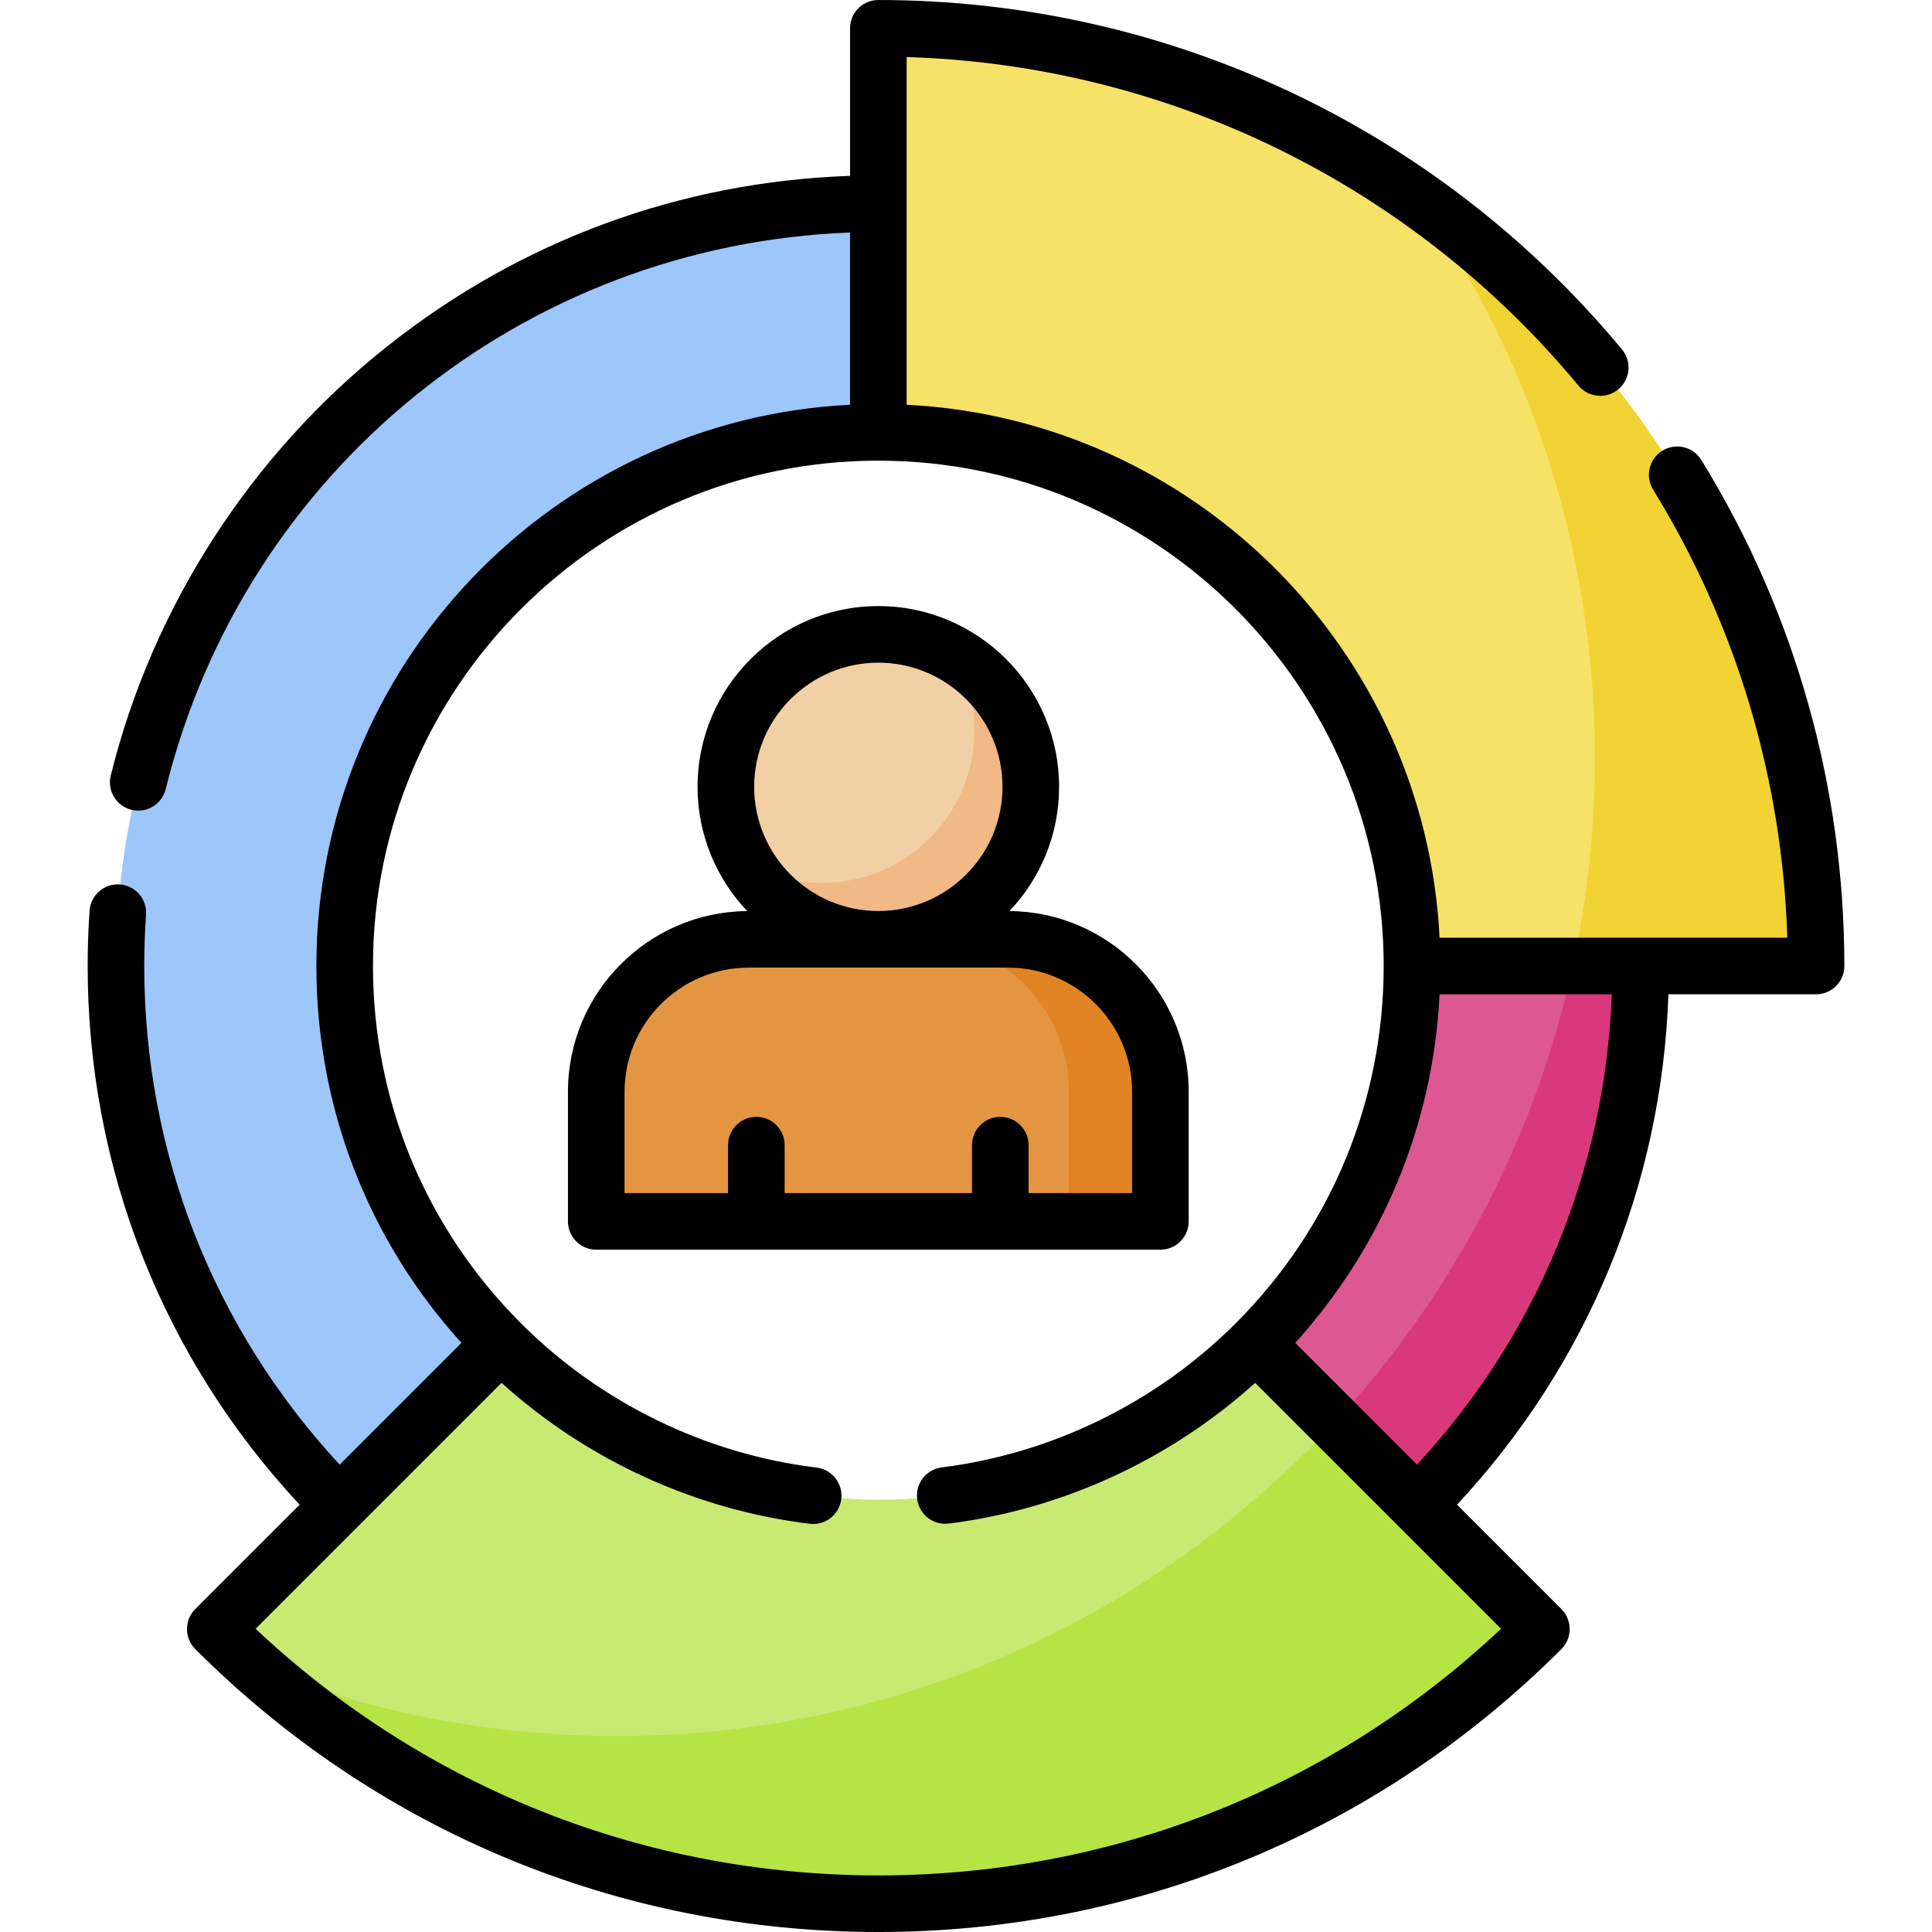 <svg xmlns="http://www.w3.org/2000/svg" id="Capa_1" height="512" viewBox="0 0 512 512" width="512"><g><g><path d="m232.766 7.5v107.077c78.106 0 141.423 63.317 141.423 141.423h107.077c0-137.243-111.257-248.5-248.5-248.5z" fill="#f6e266"></path></g><g><path d="m422.677 200.946c0 18.894-2.041 37.309-5.881 55.054h64.471c0-83.705-41.388-157.742-104.814-202.769 29.132 41.906 46.224 92.81 46.224 147.715z" fill="#f1d333"></path></g><g><path d="m332.767 356.001c-25.592 25.593-60.948 41.422-100.001 41.422s-74.408-15.829-100.001-41.422l-75.715 75.715c44.97 44.97 107.095 72.784 175.716 72.784s130.746-27.814 175.716-72.784z" fill="#c8ea73"></path></g><g><path d="m163.57 460.053c-33.875 0-66.228-6.51-95.887-18.332 43.895 39.046 101.713 62.779 165.083 62.779 68.621 0 130.746-27.814 175.716-72.784l-54.773-54.773c-47.328 51.106-114.991 83.11-190.139 83.11z" fill="#b7e445"></path></g><g><path d="m374.189 256c0 39.053-15.829 74.408-41.422 100.001l42.858 42.858c36.561-36.561 59.174-87.069 59.174-142.859z" fill="#dd5790"></path></g><g><path d="m416.796 256c-9.971 46.074-32.189 87.579-63.086 120.943l21.916 21.916c36.561-36.561 59.174-87.069 59.174-142.859z" fill="#da387d"></path></g><g><path d="m91.343 256c0-78.106 63.317-141.423 141.423-141.423v-60.61c-111.579 0-202.032 90.453-202.032 202.033 0 55.79 22.613 106.298 59.174 142.859l42.858-42.858c-25.593-25.593-41.423-60.948-41.423-100.001z" fill="#9dc6fb"></path></g><g><g><circle cx="232.766" cy="208.522" fill="#f1d0a5" r="40.407"></circle></g><g><path d="m252.864 173.474c3.403 5.921 5.358 12.779 5.358 20.098 0 22.316-18.091 40.407-40.406 40.407-7.319 0-14.177-1.956-20.098-5.358 6.972 12.132 20.051 20.309 35.048 20.309 22.316 0 40.406-18.091 40.406-40.407.001-14.998-8.176-28.076-20.308-35.049z" fill="#f1b986"></path></g><g><g><path d="m158.014 289.335v34.346h149.504v-34.346c0-22.316-18.091-40.406-40.406-40.406h-68.691c-22.316 0-40.407 18.09-40.407 40.406z" fill="#e49542"></path></g><g><path d="m267.112 248.929h-24.244c22.316 0 40.406 18.091 40.406 40.406v34.346h24.244v-34.346c0-22.315-18.09-40.406-40.406-40.406z" fill="#e28424"></path></g></g></g><g><path d="m450.864 121.895c-2.174-3.527-6.795-4.623-10.32-2.449-3.526 2.174-4.623 6.795-2.449 10.32 22.032 35.739 34.259 76.64 35.559 118.734h-92.151c-3.797-76.156-65.077-137.436-141.233-141.233v-92.152c69.109 2.129 133.654 33.596 178.039 87.075 2.646 3.187 7.375 3.627 10.561.981 3.188-2.646 3.627-7.374.982-10.562-48.847-58.854-120.68-92.609-197.082-92.609-4.142 0-7.5 3.357-7.5 7.5v39.109c-44.972 1.554-87.222 17.073-122.609 45.137-36.231 28.733-62.267 69.139-73.311 113.773-.995 4.021 1.458 8.087 5.479 9.082.604.149 1.21.222 1.807.222 3.368 0 6.429-2.284 7.274-5.7 20.91-84.503 94.872-144.227 181.36-147.504v45.646c-78.647 3.919-141.427 69.132-141.427 148.735 0 37.269 13.599 72.448 38.448 99.872l-32.271 32.271c-33.447-36.065-51.79-82.693-51.79-132.143 0-4.598.159-9.174.472-13.601.292-4.133-2.821-7.719-6.953-8.011-4.137-.302-7.718 2.82-8.01 6.953-.337 4.777-.509 9.709-.509 14.658 0 53.457 19.9 103.852 56.176 142.756l-27.66 27.66c-2.929 2.93-2.929 7.678 0 10.607 48.35 48.351 112.638 74.978 181.024 74.978 68.379 0 132.664-26.627 181.013-74.977 2.929-2.93 2.929-7.678 0-10.606l-27.657-27.661c34.572-37.076 54.255-84.595 56.026-135.256h39.118c4.142 0 7.5-3.357 7.5-7.5 0-47.507-13.107-93.88-37.906-134.105zm-218.094 375.105c-61.872 0-120.183-23.154-165.033-65.36l65.168-65.168c22.681 20.482 51.411 33.662 81.689 37.344 4.12.502 7.851-2.428 8.351-6.54s-2.428-7.851-6.54-8.351c-29.441-3.579-57.26-17.155-78.332-38.229-.016-.016-.033-.029-.049-.045-25.266-25.289-39.181-58.901-39.181-94.651 0-73.831 60.054-133.899 133.88-133.922.016 0 .031.002.047.002 73.839 0 133.911 60.068 133.92 133.905 0 .005-.001.01-.001.015 0 35.772-13.931 69.403-39.225 94.697-.005.005-.009.011-.015.016-20.967 20.95-48.624 34.503-77.881 38.165-4.11.515-7.025 4.264-6.51 8.374.514 4.11 4.259 7.016 8.374 6.511 30.083-3.766 58.641-16.926 81.202-37.292l65.16 65.168c-44.851 42.207-103.158 65.361-165.024 65.361zm142.744-108.858-32.27-32.274c23.174-25.576 36.561-57.898 38.259-92.369h45.639c-1.756 46.656-19.88 90.411-51.628 124.643z"></path><path d="m307.518 331.181c4.142 0 7.5-3.357 7.5-7.5v-34.346c0-26.278-21.268-47.672-47.494-47.896 8.14-8.591 13.149-20.176 13.149-32.917 0-26.416-21.491-47.906-47.907-47.906s-47.906 21.49-47.906 47.906c0 12.741 5.009 24.326 13.149 32.917-26.226.223-47.494 21.618-47.494 47.896v34.346c0 4.143 3.358 7.5 7.5 7.5zm-74.752-155.565c18.145 0 32.907 14.762 32.907 32.906s-14.762 32.906-32.907 32.906-32.906-14.762-32.906-32.906 14.762-32.906 32.906-32.906zm-67.252 113.719c0-18.145 14.762-32.906 32.907-32.906h68.691c18.145 0 32.906 14.762 32.906 32.906v26.846h-27.427v-12.703c0-4.143-3.358-7.5-7.5-7.5s-7.5 3.357-7.5 7.5v12.703h-49.65v-12.703c0-4.143-3.358-7.5-7.5-7.5s-7.5 3.357-7.5 7.5v12.703h-27.427z"></path></g></g></svg>